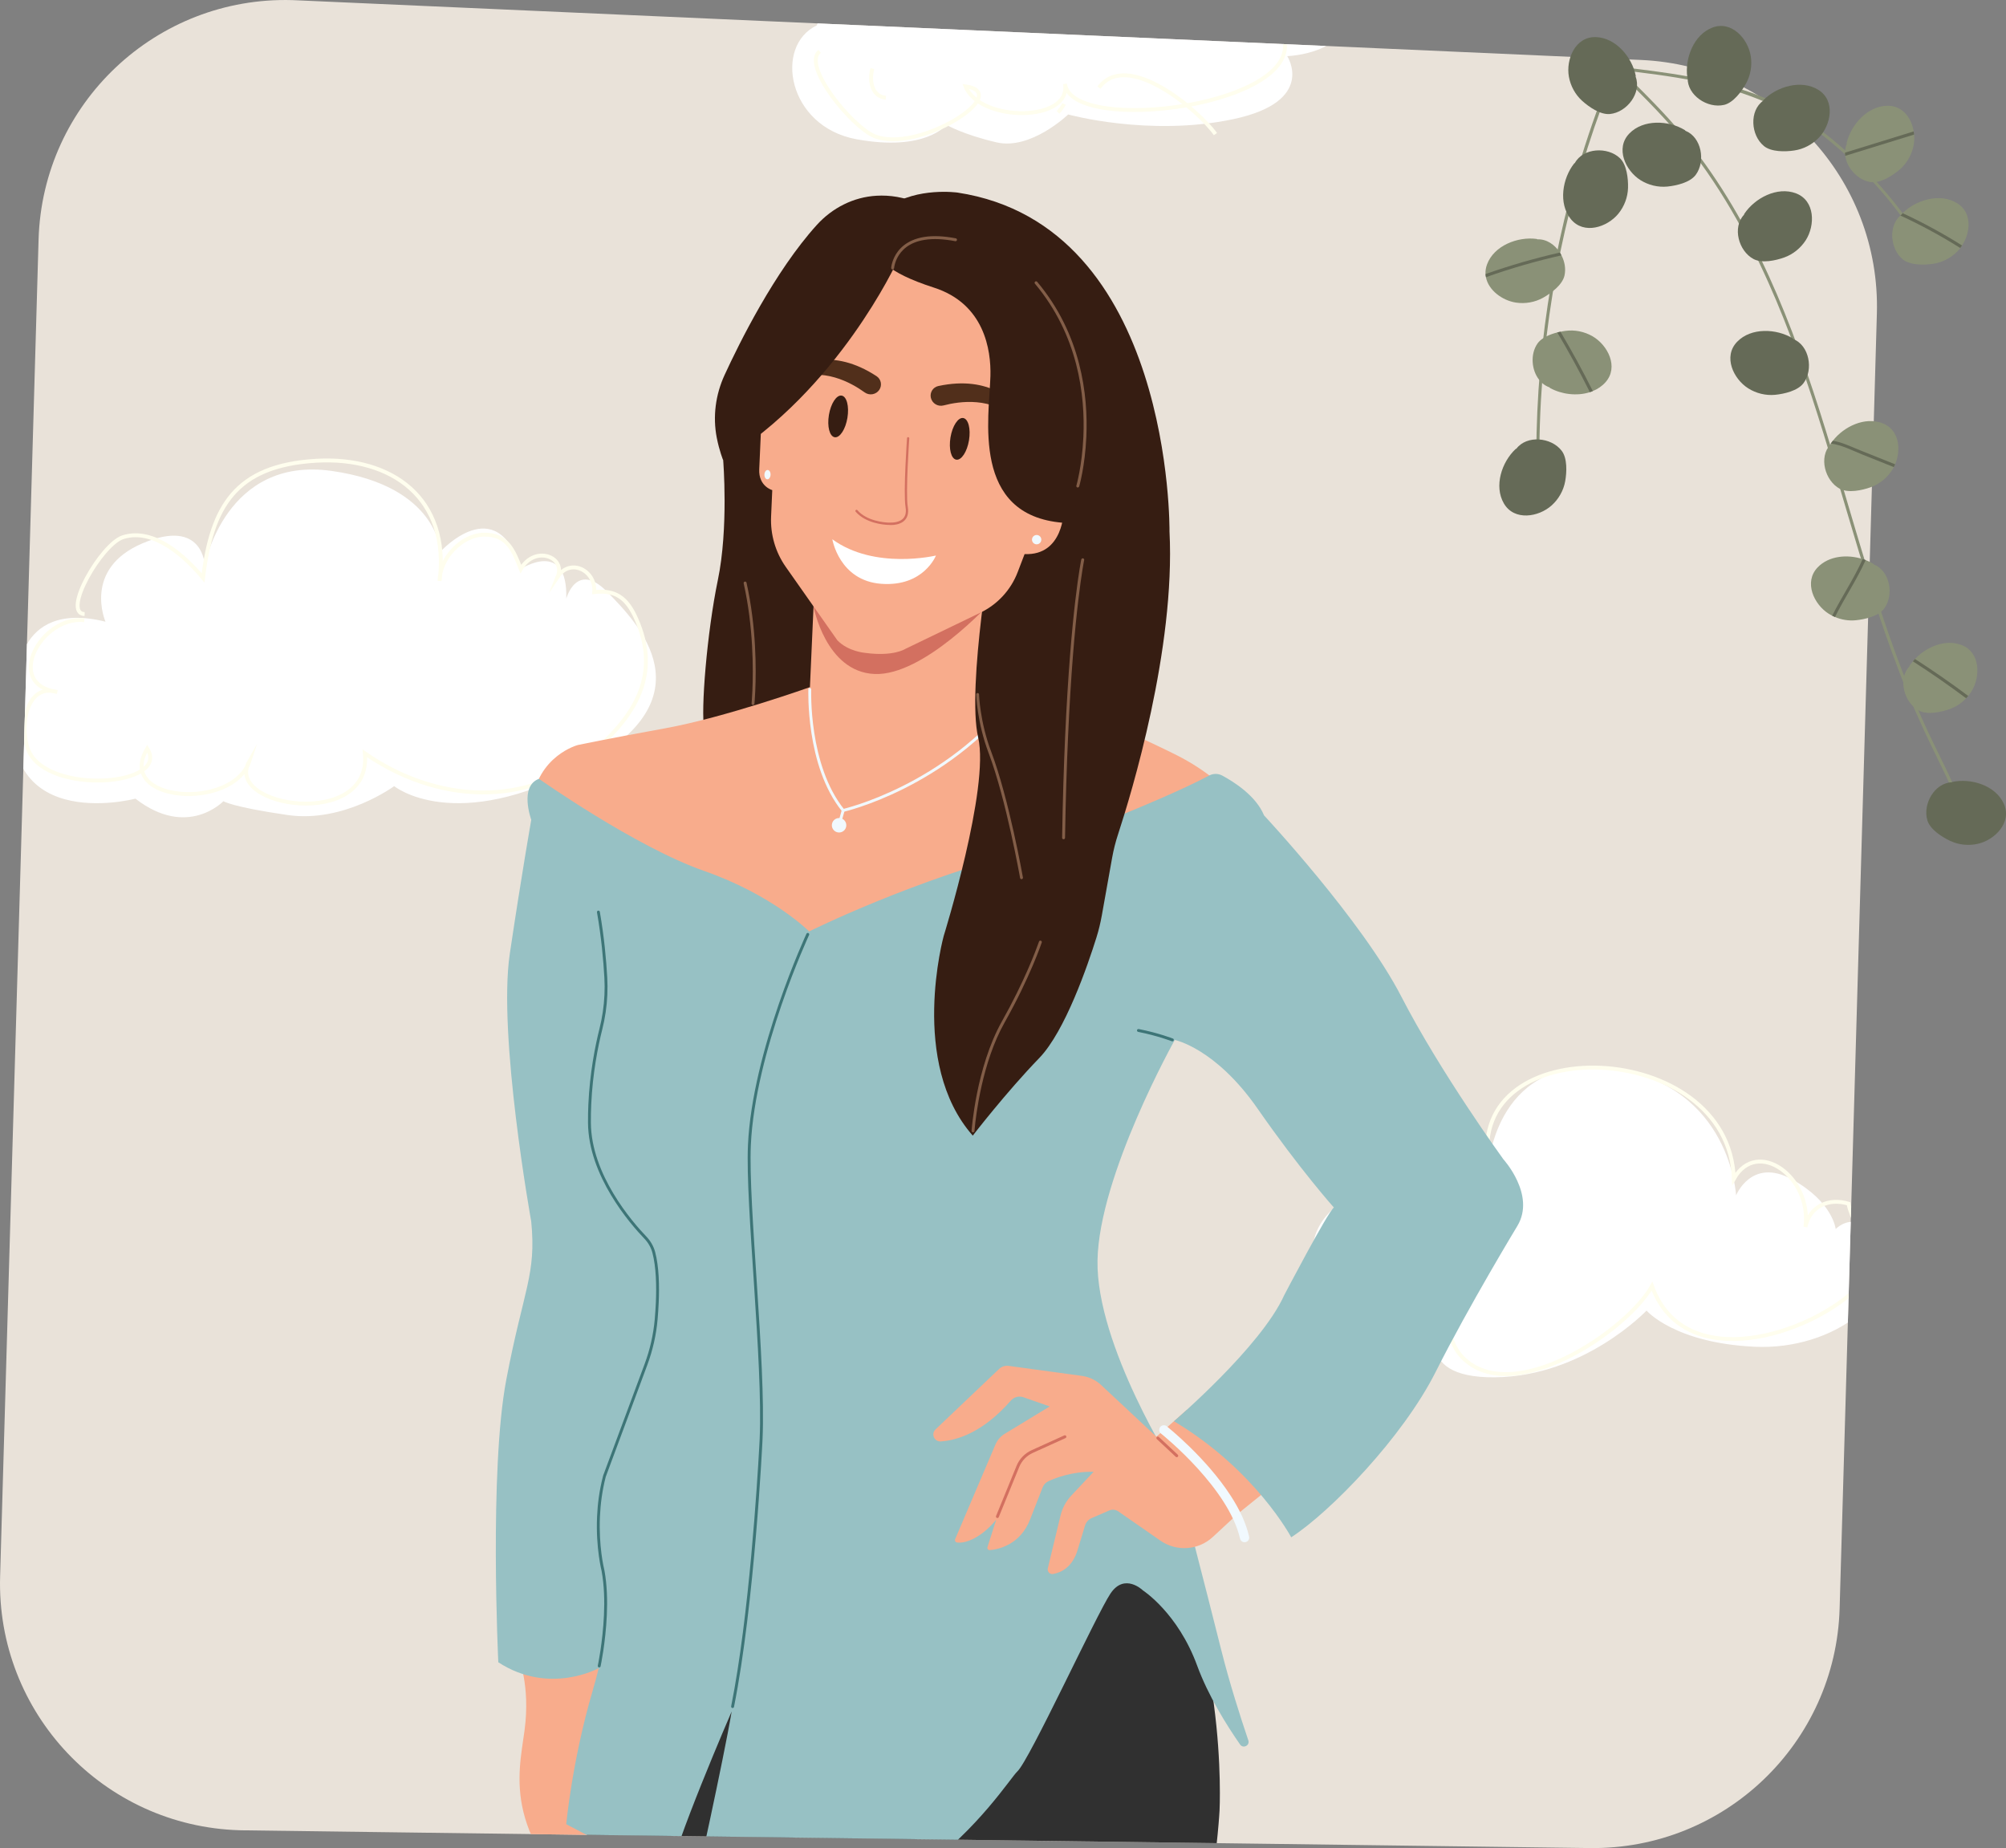<?xml version="1.0" encoding="UTF-8"?><svg id="uuid-84e43020-7471-467e-8030-c53c299ca5bb" xmlns="http://www.w3.org/2000/svg" xmlns:xlink="http://www.w3.org/1999/xlink" viewBox="0 0 515.93 475.29"><rect x="0" y="0" width="515.93" height="475.29" fill="#808080" stroke="none"/><defs><clipPath id="uuid-fe272baa-b3bd-40c1-8791-a6bc75bfc35d"><path d="M75.19,.03c.34,0,.68,.02,1.01,.04L422.07,15.42c34.64,1.54,61.64,30.57,60.65,65.22l-9.58,333.03c-1,34.64-29.62,62.08-64.3,61.62l-346.18-4.56c-.34,0-.68-.01-1.01-.02C26.67,469.7-.98,440.53,.03,405.45L9.92,61.63C10.93,26.55,40.22-.98,75.19,.03" fill="none"/></clipPath></defs><g id="uuid-2eb2e99a-a69b-4838-be22-d7d836fab7d0"><g clip-path="url(#uuid-fe272baa-b3bd-40c1-8791-a6bc75bfc35d)"><rect x="-138.42" y="-33.91" width="709.58" height="532.28" transform="translate(14.17 -12.43) rotate(3.4)" fill="#e9e2d9"/><g><g><path d="M4.34,176.12s-.92-22.12,22.79-16.23c0,0-5.97-13.63,9.6-20.19,15.57-6.56,15.93,5.68,15.93,5.68,0,0,5.29-28.16,32.68-24.26s27.92,20.77,27.92,20.77c0,0,14.52-16,20.67,4.44,0,0,12.16-7.91,11.71,7.64,0,0,2.64-9.85,10.58-1.7,7.94,8.15,26.58,26.99-6.37,44.8-32.95,17.81-48.47,5.11-48.47,5.11,0,0-12.94,9.54-27.41,7.43-14.47-2.1-16.51-3.56-16.51-3.56,0,0-9.23,9.74-22.63-.65,0,0-38.38,10.15-30.49-29.3Z" fill="#fff"/><path d="M21.69,159.5c-11.14-1.18-20.72,16.56-6.99,18.47-8.26-2.45-9.77,9.73-7.28,15.22,5.14,11.36,36.48,8.9,30.45-.66-8.33,13.85,22.05,15.98,26.26,3.25-6.86,11.92,31.7,17.7,29.71-2.03,18.04,12.56,41.9,14.64,59.61-1.14,9.89-8.81,16.02-18.88,10.72-32.17-2.28-5.72-4.95-8.93-11.34-8.17,.43-5.56-6.12-8.83-9.38-3.97,2.08-5.11-5.91-8.15-9.5-1.96-1.84-4.64-3.42-8.9-9.43-8.84-5.86,.06-11.48,6.22-11.45,11.88,2.68-21.11-12.19-32.04-31.79-30.88-20.8,1.23-26.86,11.86-29.05,30.14-4.4-5.31-12.58-13-20.58-10.49-5.54,1.74-15.85,19.53-9.89,19.79" fill="none" stroke="#fffeee" stroke-miterlimit="10"/><path d="M345.43,308.96s4.85-17.59,20.26-3.11c0,0,6.66-11.89,17.17-6.28,0,0,2.1-29.13,32.17-24.69,30.07,4.45,31.48,32.56,31.48,32.56,0,0,3.96-9.89,14.44-4.1,10.48,5.79,11.18,12.75,11.18,12.75,0,0,6.24-6.62,11.74,5.17,5.51,11.79-11.91,26.07-32.57,25.1-20.67-.96-27.82-9.3-27.82-9.3,0,0-16.01,16.89-38.93,17.16-22.92,.27-13.71-15.72-13.71-15.72,0,0-25.1,2.97-31.39-9.77-6.29-12.74,5.97-19.77,5.97-19.77Z" fill="#fff"/><path d="M210.08,6.52s5.51-17.94,24.32-3.73c0,0,2.68-15.93,20.23-9.45,0,0,1.28-18.96,18.09-12.27,0,0-8.89-25.08,22.93-26.38,31.82-1.3,35.31,40.55,35.31,40.55,0,0,12.5-6.67,15.09,5.97,2.59,12.63-14.98,13.23-14.98,13.23,0,0,7.62,11.67-13.95,16.22-21.56,4.55-42.39-1.22-42.39-1.22,0,0-9.58,9.22-18.39,7.18-8.81-2.05-12.92-4.52-12.92-4.52,0,0-5.35,6.98-23.14,3.71-17.78-3.27-21.26-24.06-10.2-29.28Z" fill="#fff"/><path d="M358.29,303.79c-2.95-7.3,11.04-8.94,13.33,1.1-1.44-7.62,6.52-9.42,11.24-5.32-5.92-35.1,61.89-32.68,63.07,3.61,5.98-10.66,20.12-.44,18.41,12.37,1.12-5.37,6.04-7.54,11.11-5.97,.24,1.87,1.3,3.28,1.35,5.25,12.55-1.79,5.63,11.59,1.36,15.94-12.38,12.63-45,22.96-53.27,.01-6.61,11.62-35.73,31.21-48.61,18.46-5.28-5.23-5.53-16.97,2.2-20.08-3.71,11.25-33.06,7.25-35.06-4.54,1.67,.34,4.21-.32,5.91-.11-3.36-3.61-3.74-7.37-.22-9.89" fill="none" stroke="#fffeee" stroke-miterlimit="10"/><path d="M217.68,5.63c-.41-1.9,.11-4.6,.35-6.47,3.98-.52,8-.14,11.57,1.41-3.98-11.11,12.95-16.48,20.66-13.01-6.02-9.32,14.52-17.09,17.94-8.27-18.39-12.66,14.14-28.52,25.62-28.06,20.43,.83,39.68,23.79,37.13,44,11.3-5.3,15.25,16.07-.98,13.8,6.89,18.04-54.32,25.96-56.06,12.55,1.65,9.95-21.97,9.89-25.58,.62,12.56,1.78-12.47,17.44-23.49,12.78-5.79-2.45-18.68-18.1-14.03-21.78" fill="none" stroke="#fffeee" stroke-miterlimit="10"/><path d="M282.64,22.55c7.23-9.91,25.69,5.88,29.96,11.94" fill="none" stroke="#fffeee" stroke-miterlimit="10"/><path d="M272.11,28.9c.62-.65,1.16-1.4,1.54-2.17" fill="none" stroke="#fffeee" stroke-miterlimit="10"/><path d="M227.84,25.13c-3.36-.25-4.4-3.97-3.48-7.49" fill="none" stroke="#fffeee" stroke-miterlimit="10"/></g><g><path d="M186,118.38s1.42,17.4-1.38,30.83c-2.79,13.43-4.44,33.69-3.48,38.31l33.26,1.12,5.07-113.61-33.48,43.35Z" fill="#361d12"/><path d="M209.41,152.05l-1.1,24.67s-21.87,7.79-37.15,10.57c-15.27,2.77-22.52,4.31-22.52,4.31,0,0-10.49,2.72-11.84,15.15l44.18,58.05,63.83,2.85,80.08-53.43s-7.15-12.41-22.23-19.99c-15.08-7.58-42.47-18.91-42.47-18.91l1.43-32.09-52.22,8.83Z" fill="#f8ac8c"/><path d="M207.91,177.3s-.19,4.92,.79,11.29c.98,6.37,3.13,14.2,7.87,20.07,.09,.11,.23,.16,.37,.13,.04-.01,26.41-6,44.57-29.48,.13-.16,.1-.4-.07-.52-.16-.13-.4-.1-.52,.07-8.98,11.62-20.02,18.93-28.82,23.33-4.4,2.2-8.23,3.67-10.97,4.59-1.37,.46-2.46,.78-3.21,.99-.37,.1-.66,.18-.86,.23s-.29,.07-.29,.07l.08,.36,.29-.24c-4.61-5.7-6.75-13.42-7.72-19.72-.48-3.15-.68-5.94-.75-7.94-.04-1-.04-1.8-.04-2.36,0-.28,0-.49,0-.63,0-.14,0-.22,0-.22,0-.21-.15-.38-.36-.39-.21,0-.38,.15-.39,.36h0Z" fill="#f1f9fe"/><path d="M216.5,208.32l-.74,2.62c-.06,.2,.06,.41,.26,.46,.2,.06,.41-.06,.46-.26l.74-2.62c.06-.2-.06-.41-.26-.46-.2-.06-.41,.06-.46,.26" fill="#f1f9fe"/><circle cx="215.79" cy="212.23" r="1.86" transform="translate(-5.85 418.34) rotate(-87.44)" fill="#f1f9fe"/><path d="M133.27,426.07s3.22,7.22,1.63,19.02c-1.59,11.79-5.99,27.17,20.57,50.66l3.31-74.21-25.52,4.53Z" fill="#f8ac8c"/><polyline points="318.5 389.2 328.79 380.89 305.21 362.62 293.01 373.37 318.5 389.2" fill="#f8ac8c"/><path d="M150.77,458.36s-1.19,62.26,16.1,103.4c17.28,41.13,11.68,50.62,11.68,50.62l109.05,4.87s-3.73-35.4,10.29-75.93c14.03-40.53,15.77-75.68,15.77-75.68,0,0,2.47-47.42-19.28-77.52l-120.85-5.4-22.76,75.64Z" fill="#303030"/><path d="M208.09,239.56s27.12-13.54,58.16-21.32c0,0,31.35-11.63,44.73-18.78,1.06-.56,2.32-.56,3.37,0,2.94,1.58,8.69,5.19,10.75,10.24,0,0,25.24,27.04,35.32,46.62,10.09,19.58,26.24,41.83,26.24,41.83,0,0,8.36,9.14,3.62,17.1,0,0-12.48,20.57-21.01,37.53-8.53,16.96-27.12,36.06-37.18,42.59,0,0-9.19-17.35-30.16-29.85,0,0,22.38-19.13,28.36-32.42,0,0,11.11-21.23,12.77-22.55,0,0-8.73-9.76-19.59-25.39-10.86-15.63-21.33-17.7-21.33-17.7,0,0-19.49,34.81-19.87,56.71s19.92,53.71,19.92,53.71c0,0,8.16,31.46,11.88,46.37,2.13,8.53,4.96,17.35,6.99,23.34,.45,1.31-1.32,2.21-2.12,1.07-3.53-5.07-8.22-12.6-11.04-20.29-4.97-13.58-13.97-19.36-13.97-19.36,0,0-4.69-4.59-8.32,.82-3.63,5.42-20.85,42.92-23.97,45.77-3.12,2.85-34.51,54.27-82.86,29.98,0,0,7.23-32.56,9.4-45.42,0,0-15.33,35.39-16.07,42.93l-26.48-13.94s1.52-16.28,6.7-33.98c.66-2.24,1.2-4.29,1.66-6.15,0,0-12.66,7.05-25.83-1.51,0,0-2.38-49.34,2.05-72.66,4.43-23.32,7.78-26.96,6.41-40.77,0,0-8.63-47.82-5.5-68.81,3.13-20.99,5.52-34.43,5.52-34.43,0,0-3.17-8.65,1.98-10.54,0,0,24.82,17.52,42.48,23.69,17.66,6.17,27.01,15.56,27.01,15.56Z" fill="#97c1c4"/><path d="M318.5,389.2l-35.3-33c-1.36-1.27-3.08-2.09-4.92-2.34l-18.86-2.58c-.9-.12-1.81,.17-2.47,.8l-16.34,15.54c-1.23,1.17-.31,3.21,1.38,3.09,4.12-.28,10.77-2.24,17.97-10.48,.81-.93,2.1-1.29,3.26-.88l6.76,2.36-11.32,6.89c-1.18,.65-2.11,1.67-2.64,2.91l-10.37,24.35c-.15,.36,.07,.76,.45,.83,1.99,.35,6.11-1,10.11-5.84l-2.22,6.98c-.18,.42,.15,.87,.6,.83,2.25-.2,7.84-1.37,10.37-7.95l3.19-8.16c.28-.72,.82-1.3,1.52-1.62,1.92-.89,6.19-2.52,11.6-2.41l-5.75,6.13c-1.35,1.44-2.3,3.2-2.76,5.12l-3.27,13.57c-.2,.84,.51,1.61,1.36,1.46,1.98-.34,5.11-1.67,6.44-6.64l1.78-5.84c.26-.84,.87-1.53,1.67-1.88l4.55-1.97c.76-.33,1.64-.24,2.32,.23l10.84,7.53c4.16,2.89,9.77,2.49,13.48-.95l6.57-6.09Z" fill="#f8ac8c"/><path d="M298.6,368.68l.04,.04c.49,.39,4.87,3.96,9.48,9.04,2.3,2.54,4.66,5.46,6.61,8.53,1.95,3.07,3.49,6.29,4.2,9.42,.15,.64,.79,1.05,1.43,.9,.64-.15,1.05-.79,.9-1.43-.82-3.62-2.57-7.17-4.72-10.48-3.21-4.97-7.32-9.42-10.62-12.65-3.31-3.22-5.82-5.22-5.84-5.24-.52-.41-1.27-.32-1.68,.19-.41,.52-.32,1.27,.19,1.68h0Z" fill="#f1f9fe"/><path d="M255.53,137.03s-6.96,39.75-3.95,52.64c3.01,12.89-8.86,51.03-8.86,51.03,0,0-9.03,32.68,7.47,51.36,0,0,8.61-11.18,17.11-19.96,6.67-6.91,12.49-23.95,14.68-30.93,.59-1.88,1.05-3.79,1.4-5.73l2.65-14.82c.37-2.06,.88-4.1,1.54-6.09,3.41-10.41,14.75-47.6,13.22-77.86,0,0,.92-78.69-54.51-87.14,0,0-10.4-1.46-17.65,3.6l26.9,83.92Z" fill="#361d12"/><path d="M209.24,155.97s3.06,16.81,15.68,17.37c12.62,.56,29.81-18.33,29.81-18.33,0,0-38.35,1.89-45.49,.96Z" fill="#d37060"/><path d="M273.59,131.26s0,11.69-10.07,11.24l-1.79,4.67c-1.75,4.56-5.17,8.27-9.56,10.39l-19.37,9.35s-3.01,1.99-10.28,1c0,0-4.37-.33-7.16-3.24l-13.25-18.85c-2.67-3.79-4-8.36-3.79-12.99l.17-3.86,.13-2.92s-3.54-.96-3.35-5.33l.7-15.65,25.87-40.83,40.75,3.95,11,63.08Z" fill="#f8ac8c"/><path d="M244.46,112.49c-.49,2.96,.17,5.52,1.49,5.73,1.31,.21,2.78-2.03,3.27-4.98,.49-2.96-.17-5.52-1.49-5.73-1.31-.21-2.78,2.03-3.27,4.98" fill="#361d12"/><path d="M213.19,106.72c-.49,2.96,.17,5.52,1.49,5.73,1.31,.21,2.78-2.03,3.27-4.98,.49-2.96-.17-5.52-1.49-5.73-1.31-.21-2.78,2.03-3.27,4.98" fill="#361d12"/><path d="M202.82,95.43c2.8-1.9,11.22-6.16,22.63,1.32,1.17,.77,1.48,2.35,.7,3.51h0c-.84,1.24-2.54,1.54-3.76,.66-3.5-2.53-10.82-6.6-18.4-3.33-.54,.23-1.16,.05-1.5-.42h0c-.4-.57-.25-1.35,.32-1.74Z" fill="#512f1b"/><path d="M262.92,106.2c-1.92-2.78-8.24-9.79-21.59-6.92-1.37,.29-2.23,1.66-1.92,3.02h0c.34,1.46,1.81,2.35,3.27,1.97,4.18-1.1,12.48-2.26,18.36,3.53,.42,.41,1.06,.47,1.55,.14h0c.58-.39,.72-1.17,.33-1.74Z" fill="#512f1b"/><path d="M233.28,112.68s-.24,3.39-.41,7.27c-.09,2.02-.16,4.17-.17,6.05,0,1.88,.04,3.47,.2,4.41,.07,.42,.1,.79,.08,1.13-.03,.73-.25,1.25-.56,1.64-.46,.59-1.17,.91-1.86,1.07-.69,.16-1.34,.16-1.66,.15-.06,0-.11,0-.15,0h-.05s-.03,0-.03,0h-.06s-.1,0-.18,0c-.54-.02-1.93-.13-3.48-.58-1.55-.45-3.25-1.24-4.43-2.61-.11-.13-.3-.14-.42-.03-.13,.11-.14,.3-.03,.42,1.3,1.5,3.1,2.33,4.71,2.8,1.61,.47,3.05,.58,3.62,.6,.17,0,.26,0,.27,0v-.3s-.03,.3-.03,.3c0,0,.09,0,.23,.02,.47,.02,1.56,.02,2.6-.41,.52-.21,1.03-.54,1.41-1.03,.39-.49,.65-1.15,.68-1.99,.02-.38-.01-.8-.09-1.25-.15-.86-.2-2.44-.19-4.31,.01-1.86,.08-4.01,.17-6.03,.09-1.93,.19-3.75,.27-5.08,.08-1.33,.14-2.17,.14-2.17,.01-.16-.11-.31-.28-.32-.16-.01-.31,.11-.32,.28h0Z" fill="#d37060"/><path d="M240.72,142.87s-15.76,3.78-26.65-4.18c0,0,1.77,10.69,12.64,11.46,10.88,.77,14.01-7.28,14.01-7.28Z" fill="#fff"/><path d="M226.79,66.39s.45,3.41,13.41,7.58c12.97,4.17,14.72,16.02,14.53,22.77-.3,10.52-5.05,35.85,18.72,37.71l16.44-21.59-29.25-50.14s-30.61-6.35-33.85,3.67Z" fill="#361d12"/><path d="M230.67,67.36s-15.16,33.01-44.67,51.02c0,0-.99-2.39-1.66-5.84-1.05-5.43-.3-11.05,2.01-16.08,3.69-8.03,12.85-26.61,23.74-38.62,3.97-4.38,9.44-7.17,15.34-7.5,3.32-.19,7.15,.29,11.15,2.14l-5.91,14.88Z" fill="#361d12"/><ellipse cx="197.38" cy="122.06" rx="1.2" ry=".79" transform="translate(66.64 313.8) rotate(-87.44)" fill="#f1f9fe"/><circle cx="266.62" cy="138.79" r="1.2" fill="#f1f9fe"/><path d="M229.96,68.95v-.02c.02-.2,.23-2.19,1.75-4.04,1.52-1.85,4.34-3.62,9.79-3.38,1.25,.06,2.64,.22,4.18,.52,.2,.04,.4-.09,.44-.3,.04-.2-.09-.4-.3-.44-1.57-.3-3-.47-4.29-.53-5.8-.27-8.94,1.74-10.56,3.85-1.62,2.11-1.76,4.25-1.76,4.29-.01,.21,.14,.38,.35,.4,.21,.01,.38-.14,.4-.35h0Z" fill="#835e48"/><path d="M278.1,143.89s-2.69,12.77-4.16,45.67c-.34,7.54-.61,16.15-.77,25.9,0,.21,.16,.38,.37,.38,.21,0,.38-.16,.38-.37,.16-9.75,.43-18.34,.77-25.88,.73-16.44,1.77-27.83,2.63-35.11,.43-3.64,.81-6.25,1.08-7.95,.14-.85,.25-1.47,.32-1.88,.04-.2,.07-.36,.09-.46,.02-.1,.03-.15,.03-.15,.04-.2-.09-.4-.29-.44-.2-.04-.4,.09-.44,.29h0Z" fill="#835e48"/><path d="M251.07,178.63s.2,7.11,3.19,15.01c2.26,5.96,4.29,14.01,5.75,20.56,.73,3.28,1.32,6.18,1.72,8.26,.2,1.04,.36,1.88,.47,2.45,.11,.58,.16,.89,.16,.89,.04,.2,.23,.34,.43,.3,.2-.04,.34-.23,.3-.43,0,0-.9-5.07-2.36-11.63-1.46-6.57-3.5-14.63-5.78-20.66-1.47-3.88-2.26-7.58-2.68-10.31-.21-1.36-.33-2.48-.39-3.26-.03-.39-.05-.69-.06-.9-.01-.2-.01-.31-.01-.31,0-.21-.18-.37-.38-.36-.21,0-.37,.18-.36,.38h0Z" fill="#835e48"/><path d="M250.63,290.89s.02-.25,.06-.71c.3-3.24,1.91-16.94,7.66-27.16,6.65-11.81,9.57-20.6,9.58-20.62,.07-.2-.04-.41-.24-.47-.2-.07-.41,.04-.47,.24,0,0-.04,.13-.14,.39-.64,1.82-3.59,9.8-9.38,20.09-6.69,11.9-7.81,28.16-7.82,28.18-.01,.21,.14,.39,.35,.4,.21,.01,.39-.14,.4-.35h0Z" fill="#835e48"/><path d="M301.66,267.1s-3.58-1.42-8.79-2.45c-.2-.04-.4,.09-.44,.29-.04,.2,.09,.4,.29,.44,2.57,.51,4.74,1.12,6.26,1.59,.76,.24,1.36,.44,1.77,.59,.2,.07,.36,.13,.47,.17,.11,.04,.16,.06,.16,.06,.19,.08,.41-.02,.49-.21,.08-.19-.02-.41-.21-.49h0Z" fill="#3d7577"/><path d="M207.41,240.16s-3.49,7.52-7.11,18.07c-3.62,10.55-7.38,24.13-7.93,36.29-.35,7.77,.63,21.72,1.58,36.2,.95,14.48,1.87,29.5,1.43,39.33,0,.22-.02,.43-.03,.65,0,0-.03,.65-.1,1.84-.46,8.34-2.58,43.17-7.2,66.29-.04,.2,.09,.4,.29,.44,.2,.04,.4-.09,.44-.29,5.3-26.53,7.31-68.24,7.31-68.25,.01-.21,.02-.43,.03-.65,.44-9.91-.48-24.93-1.43-39.42-.95-14.48-1.92-28.43-1.58-36.12,.54-12.04,4.28-25.57,7.89-36.08,1.8-5.26,3.58-9.76,4.9-12.94,.66-1.59,1.21-2.86,1.59-3.72,.19-.43,.34-.77,.44-.99,.1-.22,.16-.34,.16-.34,.09-.19,0-.41-.18-.5-.19-.09-.41,0-.5,.18h0Z" fill="#3d7577"/><path d="M154.47,428.53s1.28-5.96,1.6-13.11c.17-3.72,.07-7.75-.6-11.46v-.03s-.02-.06-.02-.06c-.16-.65-1.49-6.27-1.15-13.82,.14-3.16,.57-6.66,1.5-10.27l-.36-.09,.35,.13,10.68-28.73c1.41-3.79,2.31-7.74,2.66-11.77,.11-1.31,.22-2.74,.28-4.22,.2-4.41,.09-9.32-.91-13.11-.4-1.5-1.19-2.85-2.25-3.96-1.84-1.91-5.39-5.9-8.49-11.08-3.1-5.18-5.74-11.54-5.79-18.18-.01-1.59,.02-3.16,.09-4.68,.36-8.07,1.74-14.97,2.84-19.34,.73-2.91,1.17-5.89,1.3-8.88,.07-1.48,.06-2.96-.02-4.44-.25-4.51-.78-10.49-1.91-16.93-.04-.2-.23-.34-.43-.3-.2,.04-.34,.23-.3,.43,1.12,6.4,1.65,12.35,1.9,16.84,.08,1.46,.09,2.92,.02,4.37-.13,2.94-.56,5.87-1.28,8.73-1.11,4.41-2.49,11.35-2.86,19.49-.07,1.53-.1,3.11-.09,4.71,.06,6.84,2.76,13.31,5.9,18.56,3.14,5.25,6.73,9.28,8.59,11.22,.98,1.03,1.71,2.27,2.07,3.63,.97,3.65,1.08,8.51,.89,12.88-.07,1.47-.17,2.89-.28,4.19-.35,3.96-1.23,7.85-2.62,11.58l-10.68,28.73v.04c-.96,3.67-1.4,7.22-1.54,10.43-.36,8.16,1.19,14.08,1.19,14.1l.36-.09-.37,.07c.66,3.62,.76,7.61,.59,11.29-.16,3.54-.56,6.79-.91,9.15-.18,1.18-.35,2.14-.47,2.81-.06,.33-.11,.59-.15,.76-.04,.17-.05,.26-.05,.26-.04,.2,.09,.4,.29,.44,.2,.04,.4-.09,.44-.29h0Z" fill="#3d7577"/><path d="M297.53,370.11l4.87,4.56c.15,.14,.39,.13,.53-.02s.13-.39-.02-.53l-4.87-4.56c-.15-.14-.39-.13-.53,.02s-.13,.39,.02,.53" fill="#d37060"/><path d="M277.56,125.1s1.5-5.12,1.84-12.75c.48-10.68-1.3-26.34-12.64-39.87-.13-.16-.37-.18-.53-.05-.16,.13-.18,.37-.05,.53,11.17,13.33,12.93,28.78,12.46,39.36-.17,3.77-.62,6.92-1.03,9.13-.21,1.1-.4,1.97-.54,2.56-.07,.29-.13,.52-.17,.67-.04,.15-.06,.22-.06,.22-.06,.2,.06,.41,.25,.46,.2,.06,.41-.06,.46-.25h0Z" fill="#835e48"/><path d="M194.04,180.96s.12-1.22,.21-3.31c.24-5.33,.3-16.38-2.25-27.79-.05-.2-.25-.33-.45-.28-.2,.05-.33,.25-.28,.45,2.53,11.31,2.47,22.3,2.24,27.59-.05,1.04-.1,1.86-.14,2.42-.02,.28-.04,.49-.05,.64-.01,.14-.02,.22-.02,.22-.02,.21,.13,.39,.34,.41,.21,.02,.39-.13,.41-.34h0Z" fill="#835e48"/><path d="M256.87,390.18l5.26-12.88c.66-1.62,1.91-2.92,3.5-3.64l8.41-3.81c.19-.09,.27-.31,.19-.5-.09-.19-.31-.27-.5-.19l-8.41,3.81c-1.76,.8-3.15,2.25-3.88,4.04l-5.26,12.88c-.08,.19,.01,.41,.21,.49,.19,.08,.41-.01,.49-.21h0Z" fill="#d37060"/></g></g></g><g><g><path d="M416.09,17.12c5.04,5.09,10.22,10.06,14.92,15.48,4.32,4.99,8.25,10.33,11.81,15.89,7.37,11.52,13.17,23.99,18.06,36.75,10.32,26.89,16.56,55.11,26.42,82.15,2.93,8.03,6.19,15.94,9.92,23.63,3.53,7.28,7.33,14.48,9.31,22.38,.13,.5-.65,.67-.78,.17-1.81-7.21-5.15-13.84-8.41-20.48-3.21-6.55-6.14-13.22-8.76-20.03-5.24-13.58-9.44-27.52-13.57-41.47-7.86-26.57-15.64-53.58-29.78-77.64-3.9-6.64-8.28-13.01-13.21-18.94-5.12-6.15-10.89-11.69-16.52-17.36-.36-.37,.22-.91,.59-.54Z" fill="#8a9177"/><path d="M495.71,211c.73,2.34,3.75,4.27,5.88,5.27,2.19,1.03,4.71,1.28,7.07,.75,4.43-.99,8.88-5.53,6.71-10.32-2.15-4.73-8.43-6.6-13.16-5.62-.09,.02-.15,.06-.2,.11-4.45,.15-7.58,5.63-6.29,9.81Z" fill="#656a57"/><path d="M493.55,182.76c2.16,1.15,5.66,.4,7.88-.39,1.62-.57,3.07-1.54,4.24-2.78,.19-.19,.36-.39,.54-.6,.28-.33,.53-.68,.77-1.06,2.45-3.82,2.41-10.18-2.5-12.05-4.15-1.58-8.98,.45-11.96,3.6-.19,.2-.37,.39-.54,.6-.29,.34-.56,.7-.8,1.06-.05,.08-.07,.15-.07,.22-3.06,3.24-1.42,9.34,2.44,11.4Z" fill="#8a9177"/><path d="M473.22,125.71c2.16,1.15,5.66,.4,7.88-.39,2.28-.81,4.24-2.41,5.55-4.44,.15-.24,.29-.48,.42-.74,.13-.23,.24-.48,.35-.72,1.6-3.81,1.06-8.94-3.27-10.58-4.55-1.73-9.91,.86-12.76,4.52-.19,.23-.36,.47-.53,.72,0,0-.01,.01-.02,.02-.05,.08-.07,.15-.07,.22-3.06,3.24-1.42,9.34,2.44,11.4Z" fill="#8a9177"/><path d="M451,66.62c2.17,1.15,5.67,.39,7.88-.4,2.28-.81,4.24-2.41,5.55-4.44,2.45-3.83,2.41-10.18-2.5-12.05-4.86-1.85-10.64,1.24-13.31,5.27-.05,.07-.06,.15-.06,.22-3.06,3.23-1.43,9.34,2.44,11.4Z" fill="#656a57"/><path d="M470.38,157.87c.28,.18,.56,.33,.84,.48,.24,.12,.48,.23,.72,.33,1.68,.72,3.53,1.02,5.35,.84,2.35-.23,5.83-1.03,7.3-3,2.62-3.51,1.49-9.72-2.65-11.35-.03-.07-.08-.12-.15-.17-.61-.37-1.27-.69-1.97-.96-.24-.09-.5-.18-.76-.26-3.91-1.25-8.67-.87-11.56,2.13-3.65,3.78-.98,9.55,2.87,11.96Z" fill="#8a9177"/><path d="M461.2,87.19c-.03-.07-.08-.13-.15-.18-4.13-2.51-10.68-2.84-14.28,.9-3.65,3.78-.97,9.55,2.87,11.97,2.05,1.29,4.5,1.89,6.91,1.66,2.34-.23,5.83-1.03,7.3-3,2.62-3.51,1.49-9.72-2.65-11.35Z" fill="#656a57"/><path d="M433.47,33.63c-.03-.07-.08-.13-.15-.18-4.13-2.51-10.68-2.84-14.28,.9-3.65,3.78-.97,9.55,2.87,11.97,2.05,1.29,4.5,1.89,6.91,1.66,2.34-.23,5.83-1.03,7.3-3,2.62-3.51,1.49-9.72-2.65-11.35Z" fill="#656a57"/><path d="M470.86,114.07c2.84,.35,5.63,1.83,8.25,2.88,2.66,1.05,5.3,2.11,7.96,3.18,.13-.23,.24-.48,.35-.72-2.92-1.17-5.84-2.35-8.76-3.5-2.34-.92-4.75-2.15-7.27-2.56-.19,.23-.36,.47-.53,.72Z" fill="#656a57"/><path d="M471.23,158.35c.24,.12,.48,.23,.72,.33,2.45-4.95,5.63-9.57,7.88-14.64-.24-.09-.5-.18-.76-.26-2.23,5.05-5.38,9.64-7.84,14.57Z" fill="#656a57"/><path d="M491.98,170.08c4.68,3,9.25,6.18,13.69,9.5,.19-.19,.36-.39,.54-.6-4.45-3.33-9.02-6.5-13.69-9.5-.19,.2-.37,.39-.54,.6Z" fill="#656a57"/><g><path d="M416.04,17.14c12.34,1.45,24.88,2.96,36.53,7.51,12.35,4.82,22.45,13.52,31.17,23.33,4.95,5.57,9.36,11.61,12.85,18.2,.24,.45-.45,.86-.69,.41-6.09-11.49-14.99-21.71-24.95-30.02-10.1-8.42-21.87-13.17-34.68-15.7-6.75-1.34-13.59-2.16-20.43-2.96-.51-.06-.32-.84,.19-.78Z" fill="#8a9177"/><path d="M443.42,26.98c2.39-.57,4.51-3.45,5.65-5.51,1.17-2.12,1.59-4.61,1.22-7-.69-4.49-4.93-9.23-9.84-7.39-4.86,1.83-7.15,7.97-6.49,12.75,.01,.09,.05,.15,.1,.21-.15,4.45,5.11,7.94,9.37,6.93Z" fill="#656a57"/><path d="M453.66,37.55c1.9,1.56,5.48,1.5,7.81,1.15,2.39-.35,4.63-1.53,6.31-3.27,3.15-3.27,4.36-9.51-.09-12.31-4.4-2.76-10.67-.86-14.08,2.56-.06,.06-.09,.13-.11,.21-3.63,2.57-3.23,8.88,.16,11.65Z" fill="#656a57"/><path d="M489.37,66.69c1.89,1.56,5.48,1.5,7.81,1.16,2.39-.35,4.63-1.53,6.31-3.26,.24-.25,.47-.52,.68-.8,.17-.21,.32-.42,.46-.65,2.22-3.43,2.63-8.44-1.23-10.86-4.4-2.76-10.64-.87-14.06,2.54l-.02,.02c-.06,.06-.09,.14-.1,.21-.17,.12-.32,.24-.46,.38-3.13,2.75-2.61,8.62,.62,11.27Z" fill="#8a9177"/><path d="M481.22,46.83c2.43,.32,5.44-1.61,7.25-3.12,1.85-1.55,3.14-3.73,3.65-6.09,.21-.95,.27-1.98,.18-3-.02-.28-.06-.54-.11-.81-.56-3.43-2.79-6.58-6.61-6.61-5.19-.05-9.54,4.87-10.63,9.57-.02,.09,0,.17,.02,.24-.31,.73-.45,1.49-.43,2.27,0,.27,.02,.55,.05,.82,.45,3.24,3.35,6.3,6.63,6.75Z" fill="#8a9177"/><path d="M488.75,55.42c5.32,2.45,10.46,5.25,15.41,8.36,.17-.21,.32-.42,.46-.65-4.92-3.1-10.02-5.87-15.29-8.32l-.02,.02c-.06,.06-.09,.14-.1,.21-.17,.12-.32,.24-.46,.38Z" fill="#656a57"/><path d="M474.58,40.08c5.9-1.82,11.81-3.65,17.71-5.47-.02-.28-.06-.54-.11-.81-5.89,1.83-11.77,3.65-17.66,5.46,0,.27,.02,.55,.05,.82Z" fill="#656a57"/></g></g><g><path d="M406.67,40.57c2.45-7.99,5.3-15.86,8.5-23.58,.2-.47,.96-.23,.76,.24-11.29,27.22-17.96,56.29-19.61,85.72-.47,8.35-.52,16.71-.19,25.06,.02,.51-.78,.47-.8-.04-1.17-29.51,2.67-59.17,11.33-87.41Z" fill="#8a9177"/><path d="M420.67,19.7c.03-.07,.04-.15,.03-.23-.94-4.74-5.11-9.79-10.3-9.93-5.25-.14-7.7,5.73-6.89,10.2,.43,2.38,1.64,4.6,3.44,6.22,1.75,1.57,4.7,3.61,7.14,3.36,4.36-.44,8.18-5.46,6.58-9.61Z" fill="#656a57"/><path d="M405.04,41.93c-.07,.02-.14,.06-.19,.13-2.99,3.8-4.11,10.25-.84,14.29,3.31,4.08,9.36,2.12,12.23-1.4,1.52-1.87,2.42-4.24,2.48-6.66,.06-2.35-.32-5.92-2.09-7.61-3.16-3.02-9.47-2.66-11.59,1.25Z" fill="#656a57"/><path d="M382.17,71.29c.66,3.4,4.27,6.01,7.71,6.53,2.39,.36,4.89-.07,7-1.25,2.05-1.15,4.93-3.27,5.49-5.67,.4-1.73,.07-3.62-.78-5.24-.12-.25-.27-.49-.41-.72-1.3-2.03-3.4-3.48-5.78-3.39-.06-.04-.13-.09-.21-.1-4.78-.64-10.92,1.67-12.73,6.54-.32,.86-.44,1.69-.39,2.49,.01,.28,.05,.55,.11,.8Z" fill="#8a9177"/><path d="M395.88,97.7c.22,.29,.47,.55,.73,.79,.55,.49,1.2,.89,1.92,1.14,.03,.07,.08,.12,.16,.17,2.9,1.6,6.88,2.14,10.22,1.06,.26-.08,.52-.17,.76-.29,1.23-.5,2.35-1.25,3.25-2.26,3.49-3.92,.58-9.58-3.35-11.84-2.1-1.2-4.58-1.71-6.97-1.37-.4,.06-.82,.12-1.25,.22-.27,.04-.55,.11-.83,.18-.93,.23-1.89,.56-2.75,.99-.3,.15-.59,.31-.86,.49-.61,.39-1.13,.86-1.5,1.4-1.85,2.69-1.55,6.79,.46,9.31Z" fill="#8a9177"/><path d="M390,115.4c-.07,.01-.15,.04-.21,.1-3.53,3.3-5.62,9.51-2.99,14,2.66,4.53,8.93,3.51,12.3,.46,1.79-1.62,3.04-3.83,3.46-6.21,.41-2.32,.58-5.9-.92-7.84-2.67-3.47-8.96-4.06-11.64-.51Z" fill="#656a57"/><path d="M400.52,85.5c2.98,5.01,5.78,10.13,8.38,15.35,.26-.08,.52-.17,.76-.29-2.59-5.18-5.37-10.27-8.32-15.25-.27,.04-.55,.11-.83,.18Z" fill="#656a57"/><path d="M382.17,71.29c6.35-2.26,12.84-4.13,19.42-5.62-.12-.25-.27-.49-.41-.72-6.48,1.47-12.86,3.32-19.11,5.53,.01,.28,.05,.55,.11,.8Z" fill="#656a57"/></g></g></g></svg>